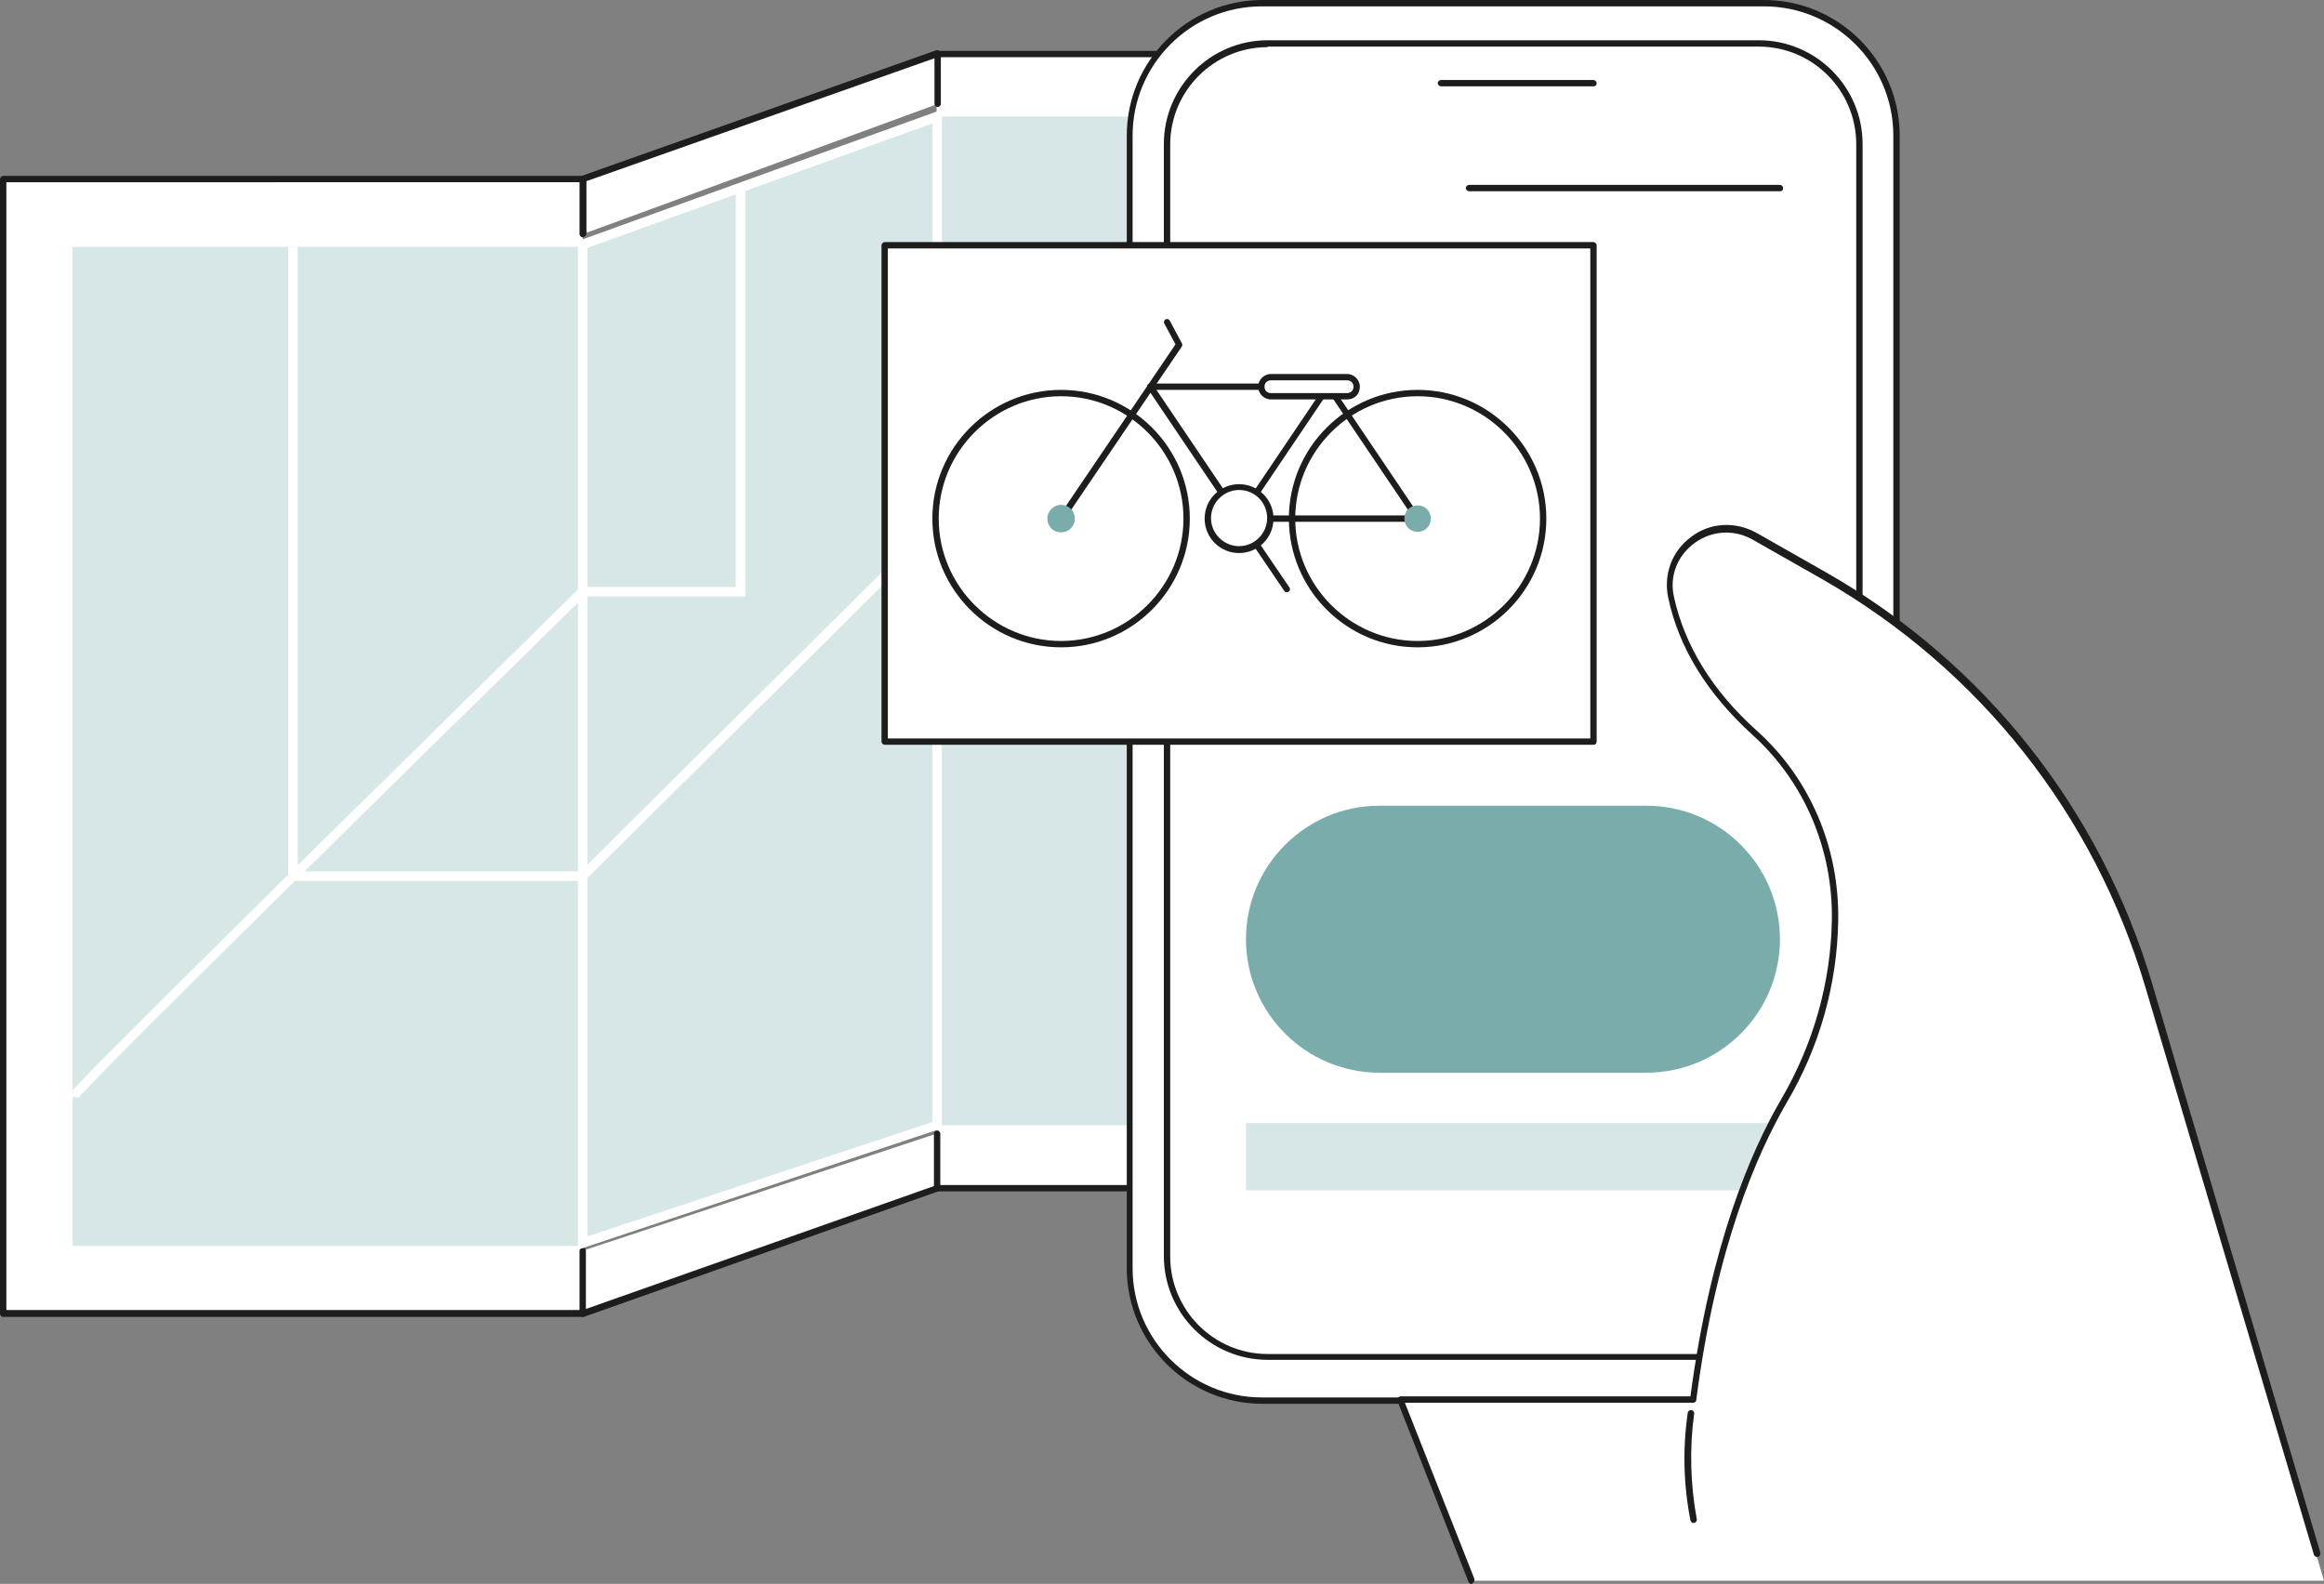 <svg xmlns="http://www.w3.org/2000/svg" xmlns:xlink="http://www.w3.org/1999/xlink" id="Layer_1" x="0px" y="0px" viewBox="0 0 438.7 299" style="enable-background:new 0 0 438.7 299;" xml:space="preserve"><rect x="0" y="0" width="438.7" height="299" fill="#808080" stroke="none"/><style type="text/css">	.st0{fill:#FFFFFF;}	.st1{fill:#1D1D1B;}	.st2{fill:#D7E6E6;}	.st3{fill:#7AACAC;}</style><rect x="176.8" y="10.1" class="st0" width="108.8" height="214.1"></rect><g>	<path class="st1" d="M285.6,224.9H176.8c-0.3,0-0.6-0.3-0.6-0.6s0.3-0.6,0.6-0.6H285V10.8H176.8c-0.3,0-0.6-0.3-0.6-0.6  c0-0.3,0.3-0.6,0.6-0.6h108.8c0.3,0,0.6,0.3,0.6,0.6v214.1C286.2,224.6,286,224.9,285.6,224.9"></path></g><rect x="176.8" y="22" class="st2" width="96.7" height="190.4"></rect><rect x="0.6" y="33.8" class="st0" width="109.4" height="214.1"></rect><g>	<path class="st1" d="M110,248.6H0.6c-0.3,0-0.6-0.3-0.6-0.6V33.8c0-0.3,0.3-0.6,0.6-0.6H110c0.3,0,0.6,0.3,0.6,0.6  c0,0.3-0.3,0.6-0.6,0.6H1.2v212.9H110c0.3,0,0.6,0.3,0.6,0.6S110.3,248.6,110,248.6"></path></g><polygon class="st0" points="176.8,214 176.8,224.3 110,247.9 110,236.1 "></polygon><g>	<path class="st1" d="M110,248.6c-0.1,0-0.2,0-0.3-0.1c-0.2-0.1-0.3-0.3-0.3-0.5v-11.9c0-0.3,0.3-0.6,0.6-0.6c0.3,0,0.6,0.3,0.6,0.6  v11l65.7-23.2V214c0-0.3,0.3-0.6,0.6-0.6s0.6,0.3,0.6,0.6v10.3c0,0.3-0.2,0.5-0.4,0.6l-66.9,23.7C110.1,248.5,110,248.6,110,248.6"></path></g><polygon class="st0" points="110,44.2 110,33.8 176.8,10.1 176.8,19.7 "></polygon><g>	<path class="st1" d="M110,44.8c-0.3,0-0.6-0.3-0.6-0.6V33.8c0-0.3,0.2-0.5,0.4-0.6l66.9-23.7c0.2-0.1,0.4,0,0.6,0.1  c0.2,0.1,0.3,0.3,0.3,0.5v9.5c0,0.3-0.3,0.6-0.6,0.6s-0.6-0.3-0.6-0.6V11l-65.7,23.2v10C110.6,44.5,110.3,44.8,110,44.8"></path></g><rect x="13.7" y="46.6" class="st2" width="96.3" height="188.6"></rect><polygon class="st2" points="176.8,212.4 110,234.6 110,46.1 176.8,22 "></polygon><path class="st0" d="M110.9,46.8v186.6l65.1-21.6V23.3L110.9,46.8z M109.1,235.9V45.5l68.7-24.8v192.3l-0.6,0.2L109.1,235.9z"></path><g>	<path class="st0" d="M14.6,207.5c0,0,0.1-0.2,0.1-0.4h-1.8c0-0.5,0-0.8,15.3-16c8-8,19.1-19,33-32.7c23.8-23.4,47.8-47,48.1-47.3  l0.3-0.3h29.3V35.4h1.8v77.2h-30.4C77.8,144.4,16.3,204.9,14.6,207.5"></path></g><polygon class="st0" points="223,129.8 221.8,128.6 250.1,100.4 250.1,22 251.9,22 251.9,101.2 "></polygon><polygon class="st0" points="278.1,182 221.5,182 221.5,98.7 178.5,98.7 110.3,166.3 54.4,166.3 54.4,46.6 56.2,46.6 56.2,164.5  109.6,164.5 177.7,96.9 223.3,96.9 223.3,180.1 278.1,180.1 "></polygon><g>	<path class="st0" d="M333,264.4h-94.7c-13.8,0-25-11.3-25-25V25.6c0-13.8,11.3-25,25-25H333c13.8,0,25,11.3,25,25v213.8  C358,253.2,346.8,264.4,333,264.4"></path>	<path class="st1" d="M238.2,1.2c-13.5,0-24.4,11-24.4,24.4v213.8c0,13.5,11,24.4,24.4,24.4H333c13.5,0,24.4-11,24.4-24.4V25.6  c0-13.5-11-24.4-24.4-24.4H238.2z M333,265h-94.7c-14.1,0-25.6-11.5-25.6-25.6V25.6c0-14.1,11.5-25.6,25.6-25.6H333  c14.1,0,25.6,11.5,25.6,25.6v213.8C358.6,253.5,347.1,265,333,265"></path>	<path class="st0" d="M332,256.1h-92.7c-10.4,0-19-8.5-19-19V27.2c0-10.4,8.5-19,19-19H332c10.4,0,19,8.5,19,19v209.9  C350.9,247.5,342.4,256.1,332,256.1"></path>	<path class="st1" d="M239.3,8.9c-10.1,0-18.4,8.2-18.4,18.4v209.9c0,10.1,8.2,18.4,18.4,18.4H332c10.1,0,18.4-8.2,18.4-18.4V27.2  c0-10.1-8.2-18.4-18.4-18.4H239.3z M332,256.7h-92.7c-10.8,0-19.6-8.8-19.6-19.6V27.2c0-10.8,8.8-19.6,19.6-19.6H332  c10.8,0,19.6,8.8,19.6,19.6v209.9C351.5,247.9,342.7,256.7,332,256.7"></path>	<path class="st1" d="M300.8,16.3H272c-0.3,0-0.6-0.3-0.6-0.6c0-0.3,0.3-0.6,0.6-0.6h28.8c0.3,0,0.6,0.3,0.6,0.6  C301.4,16.1,301.2,16.3,300.8,16.3"></path>	<path class="st3" d="M260.4,152.1h50.4c13.9,0,25.2,11.3,25.2,25.2c0,13.9-11.3,25.2-25.2,25.2h-50.4c-13.9,0-25.2-11.3-25.2-25.2  C235.2,163.4,246.5,152.1,260.4,152.1"></path></g><rect x="235.2" y="212" class="st2" width="100.8" height="12.7"></rect><g>	<path class="st1" d="M336,36.1h-58.7c-0.3,0-0.6-0.3-0.6-0.6c0-0.3,0.3-0.6,0.6-0.6H336c0.3,0,0.6,0.3,0.6,0.6  C336.6,35.9,336.4,36.1,336,36.1"></path></g><rect x="167" y="46.3" class="st0" width="133.8" height="93.7"></rect><g>	<path class="st1" d="M167.6,139.4h132.6V46.9H167.6V139.4z M300.8,140.6H167c-0.3,0-0.6-0.3-0.6-0.6V46.3c0-0.3,0.3-0.6,0.6-0.6  h133.8c0.3,0,0.6,0.3,0.6,0.6V140C301.4,140.3,301.2,140.6,300.8,140.6"></path>	<path class="st0" d="M243.9,97.9c0,13.1,10.6,23.7,23.7,23.7c13.1,0,23.7-10.6,23.7-23.7c0-13.1-10.6-23.7-23.7-23.7  C254.5,74.2,243.9,84.8,243.9,97.9"></path>	<path class="st1" d="M267.6,74.8c-12.7,0-23.1,10.4-23.1,23.1s10.4,23.1,23.1,23.1c12.7,0,23.1-10.4,23.1-23.1  S280.3,74.8,267.6,74.8 M267.6,122.2c-13.4,0-24.3-10.9-24.3-24.3c0-13.4,10.9-24.3,24.3-24.3c13.4,0,24.3,10.9,24.3,24.3  C291.9,111.3,281,122.2,267.6,122.2"></path>	<path class="st0" d="M176.6,97.9c0,13.1,10.6,23.7,23.7,23.7c13.1,0,23.7-10.6,23.7-23.7c0-13.1-10.6-23.7-23.7-23.7  C187.2,74.2,176.6,84.8,176.6,97.9"></path>	<path class="st1" d="M200.3,74.8c-12.7,0-23.1,10.4-23.1,23.1s10.4,23.1,23.1,23.1c12.7,0,23.1-10.4,23.1-23.1S213,74.8,200.3,74.8   M200.3,122.2c-13.4,0-24.3-10.9-24.3-24.3c0-13.4,10.9-24.3,24.3-24.3c13.4,0,24.3,10.9,24.3,24.3  C224.6,111.3,213.7,122.2,200.3,122.2"></path>	<path class="st1" d="M234.3,97.3h32.2l-16-23.7h-32.2L234.3,97.3z M267.6,98.5h-33.7c-0.2,0-0.4-0.1-0.5-0.3l-16.8-24.9  c-0.1-0.2-0.1-0.4,0-0.6c0.1-0.2,0.3-0.3,0.5-0.3h33.7c0.2,0,0.4,0.1,0.5,0.3l16.8,24.9c0.1,0.2,0.1,0.4,0,0.6  C268,98.4,267.8,98.5,267.6,98.5"></path>	<path class="st1" d="M200.3,98.5c-0.1,0-0.2,0-0.3-0.1c-0.3-0.2-0.3-0.6-0.2-0.8l22.1-32.6l-2.1-3.9c-0.2-0.3,0-0.7,0.2-0.8  c0.3-0.2,0.7,0,0.8,0.2l2.3,4.3c0.1,0.2,0.1,0.4,0,0.6l-22.3,32.9C200.7,98.4,200.5,98.5,200.3,98.5"></path>	<path class="st1" d="M233.9,98.5c-0.1,0-0.2,0-0.3-0.1c-0.3-0.2-0.3-0.6-0.2-0.8l16.8-24.9c0.2-0.3,0.6-0.3,0.8-0.2  c0.3,0.2,0.4,0.6,0.2,0.8l-16.8,24.9C234.3,98.4,234.1,98.5,233.9,98.5"></path>	<path class="st0" d="M239.9,74.8h14.4c1,0,1.8-0.8,1.8-1.8s-0.8-1.8-1.8-1.8h-14.4c-1,0-1.8,0.8-1.8,1.8S239,74.8,239.9,74.8"></path>	<path class="st1" d="M239.9,71.8c-0.7,0-1.2,0.5-1.2,1.2c0,0.7,0.5,1.2,1.2,1.2h14.4c0.7,0,1.2-0.5,1.2-1.2c0-0.7-0.5-1.2-1.2-1.2  H239.9z M254.3,75.4h-14.4c-1.3,0-2.4-1.1-2.4-2.4c0-1.3,1.1-2.4,2.4-2.4h14.4c1.3,0,2.4,1.1,2.4,2.4  C256.7,74.4,255.7,75.4,254.3,75.4"></path>	<path class="st1" d="M242.9,111.8c-0.2,0-0.4-0.1-0.5-0.3l-11.2-16.5c-0.2-0.3-0.1-0.7,0.2-0.8c0.3-0.2,0.7-0.1,0.8,0.2l11.2,16.5  c0.2,0.3,0.1,0.7-0.2,0.8C243.1,111.8,243,111.8,242.9,111.8"></path>	<path class="st0" d="M228,97.8c0,3.3,2.7,5.9,5.9,5.9c3.3,0,5.9-2.7,5.9-5.9c0-3.3-2.7-5.9-5.9-5.9C230.7,91.9,228,94.5,228,97.8"></path>	<path class="st1" d="M233.9,92.5c-2.9,0-5.3,2.4-5.3,5.3s2.4,5.3,5.3,5.3c2.9,0,5.3-2.4,5.3-5.3S236.9,92.5,233.9,92.5   M233.9,104.4c-3.6,0-6.5-2.9-6.5-6.5s2.9-6.5,6.5-6.5c3.6,0,6.5,2.9,6.5,6.5S237.5,104.4,233.9,104.4"></path>	<path class="st3" d="M265.1,97.9c0,1.4,1.1,2.5,2.5,2.5s2.5-1.1,2.5-2.5c0-1.4-1.1-2.5-2.5-2.5S265.1,96.5,265.1,97.9"></path>	<path class="st3" d="M197.7,97.9c0,1.4,1.1,2.6,2.6,2.6c1.4,0,2.6-1.1,2.6-2.6c0-1.4-1.1-2.6-2.6-2.6  C198.9,95.3,197.7,96.5,197.7,97.9"></path>	<path class="st0" d="M438.7,298.4l-33.2-112.2c-9.7-32.7-31.6-60.4-61.2-77.3l-13.2-7.5c-8-4.6-17.7,2.5-15.8,11.5  c1.6,7.6,6,16.7,15.8,25.6c9.9,9,15.3,21.9,15.1,35.2l0,0.1c-0.2,12-3.5,23.7-9.6,34c-6.1,10.3-13.5,28.1-17.2,56.5h-55.2  l13.4,34.1H438.7z"></path>	<path class="st1" d="M277.8,299c-0.2,0-0.5-0.1-0.6-0.4l-13.4-34.1c-0.1-0.2,0-0.4,0.1-0.6c0.1-0.2,0.3-0.3,0.5-0.3h54.7  c3.8-28.6,11.4-46.3,17.2-56.2c6-10.3,9.3-21.9,9.5-33.7l0-0.1c0.2-13.3-5.2-26-14.9-34.8c-8.6-7.8-14-16.5-16-26  c-0.9-4.4,0.7-8.8,4.4-11.5c3.6-2.7,8.3-2.9,12.3-0.7l13.2,7.5c29.9,17.1,51.7,44.7,61.5,77.7l31.7,107.3c0.1,0.3-0.1,0.7-0.4,0.8  c-0.3,0.1-0.7-0.1-0.8-0.4L405,186.4c-9.7-32.7-31.3-60-60.9-77l-13.2-7.5c-3.5-2-7.7-1.8-11,0.6c-3.3,2.4-4.8,6.3-3.9,10.2  c2,9.1,7.2,17.7,15.7,25.3c10,9,15.5,22,15.3,35.7l0,0.1c-0.2,12-3.5,23.8-9.7,34.3c-5.7,9.8-13.4,27.5-17.1,56.2  c0,0.3-0.3,0.5-0.6,0.5h-54.4l13.1,33.2c0.1,0.3,0,0.7-0.3,0.8C278,299,277.9,299,277.8,299"></path>	<path class="st1" d="M319.7,287.5c-0.3,0-0.5-0.2-0.6-0.5c-1.3-6.7-1.5-13.5-0.5-20.3c0-0.3,0.4-0.6,0.7-0.5c0.3,0,0.6,0.4,0.5,0.7  c-0.9,6.6-0.7,13.3,0.5,19.9c0.1,0.3-0.2,0.6-0.5,0.7C319.8,287.5,319.7,287.5,319.7,287.5"></path></g></svg>